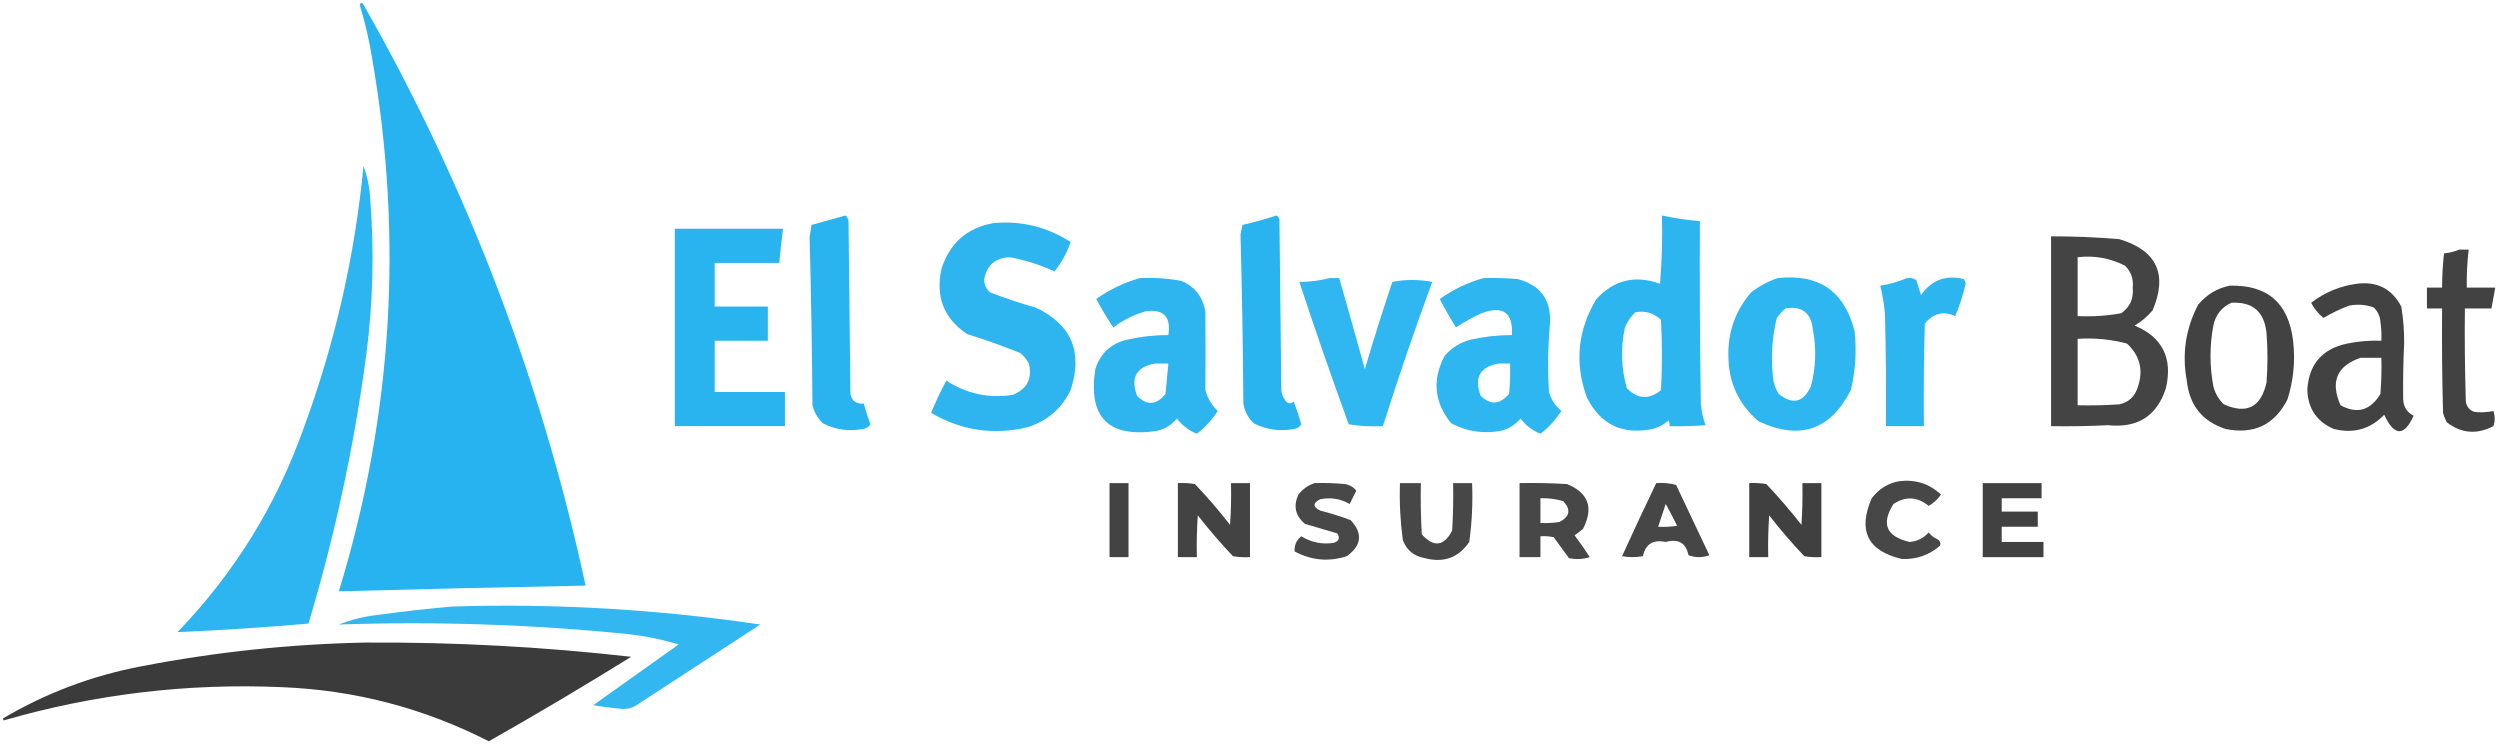<?xml version="1.0" encoding="UTF-8"?>
<!DOCTYPE svg PUBLIC "-//W3C//DTD SVG 1.1//EN" "http://www.w3.org/Graphics/SVG/1.1/DTD/svg11.dtd">
<svg xmlns="http://www.w3.org/2000/svg" version="1.1" width="1317px" height="393px" style="shape-rendering:geometricPrecision; text-rendering:geometricPrecision; image-rendering:optimizeQuality; fill-rule:evenodd; clip-rule:evenodd" xmlns:xlink="http://www.w3.org/1999/xlink">
<g><path style="opacity:0.982" fill="#24b2ef" d="M 189.5,2.5 C 190.077,1.227 190.743,1.227 191.5,2.5C 246.145,98.467 285.145,200.467 308.5,308.5C 265.161,309.318 221.828,310.318 178.5,311.5C 206.75,219.262 212.583,125.595 196,30.5C 194.431,20.899 192.264,11.566 189.5,2.5 Z"/></g>
<g><path style="opacity:0.959" fill="#24b2ef" d="M 191.5,87.5 C 193.509,92.856 194.676,98.523 195,104.5C 197.194,131.895 196.528,159.228 193,186.5C 186.623,234.673 176.456,282.006 162.5,328.5C 139.515,330.499 116.515,331.999 93.5,333C 123.32,302.121 145.487,266.287 160,225.5C 176.429,180.856 186.929,134.856 191.5,87.5 Z"/></g>
<g><path style="opacity:0.971" fill="#24b2ef" d="M 445.5,113.5 C 446.268,114.263 446.768,115.263 447,116.5C 447.333,146.833 447.667,177.167 448,207.5C 448.309,208.766 448.809,209.933 449.5,211C 451.364,212.406 453.197,212.906 455,212.5C 456.013,216.22 457.18,219.886 458.5,223.5C 457.619,224.971 456.286,225.804 454.5,226C 447.097,227.378 440.097,226.378 433.5,223C 430.769,220.374 428.936,217.207 428,213.5C 427.78,183.991 427.28,154.491 426.5,125C 426.833,122.833 427.167,120.667 427.5,118.5C 433.619,116.818 439.619,115.152 445.5,113.5 Z"/></g>
<g><path style="opacity:0.97" fill="#24b2ef" d="M 672.5,113.5 C 673.222,113.918 673.722,114.584 674,115.5C 674.333,145.5 674.667,175.5 675,205.5C 675.233,207.78 676.066,209.78 677.5,211.5C 678.833,212.833 680.167,212.833 681.5,211.5C 683.033,215.432 684.366,219.432 685.5,223.5C 684.619,224.971 683.286,225.804 681.5,226C 674.097,227.378 667.097,226.378 660.5,223C 657.485,220.137 655.651,216.637 655,212.5C 654.794,182.823 654.294,153.156 653.5,123.5C 653.833,121.833 654.167,120.167 654.5,118.5C 660.683,117.072 666.683,115.405 672.5,113.5 Z"/></g>
<g><path style="opacity:0.956" fill="#24b2ef" d="M 875.5,113.5 C 882.091,114.932 888.757,115.932 895.5,116.5C 895.333,148.502 895.5,180.502 896,212.5C 896.282,216.488 897.115,220.321 898.5,224C 892.175,224.5 885.842,224.666 879.5,224.5C 879.649,223.448 879.483,222.448 879,221.5C 876.531,223.652 873.698,225.152 870.5,226C 854.713,229.188 843.213,223.688 836,209.5C 829.388,191.348 831.054,174.015 841,157.5C 850.327,147.414 861.493,144.747 874.5,149.5C 875.499,137.518 875.832,125.518 875.5,113.5 Z M 861.5,164.5 C 866.765,163.571 871.265,164.904 875,168.5C 875.667,180.833 875.667,193.167 875,205.5C 868.775,210.663 862.775,210.33 857,204.5C 854.039,193.961 853.705,183.295 856,172.5C 857.273,169.403 859.107,166.736 861.5,164.5 Z"/></g>
<g><path style="opacity:0.951" fill="#24b2ef" d="M 523.5,117.5 C 538.202,116.217 551.702,119.551 564,127.5C 562.138,133.047 559.304,138.214 555.5,143C 548.139,139.548 540.305,137.048 532,135.5C 524.37,135.804 519.87,139.638 518.5,147C 518.408,149.814 519.408,152.147 521.5,154C 529.352,157.062 537.352,159.729 545.5,162C 564.459,170.837 570.625,185.337 564,205.5C 559.314,215.183 551.814,221.683 541.5,225C 523.472,229.353 506.472,226.853 490.5,217.5C 492.898,211.704 495.565,206.037 498.5,200.5C 509.226,207.466 520.892,209.966 533.5,208C 541.064,204.994 543.897,199.494 542,191.5C 540.878,189.376 539.378,187.543 537.5,186C 528.352,182.283 519.018,178.95 509.5,176C 497.19,167.762 492.69,156.262 496,141.5C 500.388,127.941 509.555,119.941 523.5,117.5 Z"/></g>
<g><path style="opacity:0.973" fill="#24b2ef" d="M 355.5,120.5 C 374.5,120.5 393.5,120.5 412.5,120.5C 411.74,126.489 411.073,132.489 410.5,138.5C 399.167,138.5 387.833,138.5 376.5,138.5C 376.5,146.167 376.5,153.833 376.5,161.5C 385.833,161.5 395.167,161.5 404.5,161.5C 404.5,167.5 404.5,173.5 404.5,179.5C 395.167,179.5 385.833,179.5 376.5,179.5C 376.5,188.5 376.5,197.5 376.5,206.5C 388.833,206.5 401.167,206.5 413.5,206.5C 413.5,212.5 413.5,218.5 413.5,224.5C 394.167,224.5 374.833,224.5 355.5,224.5C 355.5,189.833 355.5,155.167 355.5,120.5 Z"/></g>
<g><path style="opacity:0.913" fill="#323332" d="M 1080.5,124.5 C 1092.52,124.477 1104.52,124.977 1116.5,126C 1136.21,131.932 1142.05,144.432 1134,163.5C 1131.27,166.731 1128.11,169.397 1124.5,171.5C 1139.18,177.641 1144.68,188.641 1141,204.5C 1136.3,219.121 1126.13,225.621 1110.5,224C 1100.51,224.5 1090.51,224.666 1080.5,224.5C 1080.5,191.167 1080.5,157.833 1080.5,124.5 Z M 1094.5,135.5 C 1103.34,134.473 1111.67,135.973 1119.5,140C 1122.67,143.175 1124,147.008 1123.5,151.5C 1124.11,157.192 1122.11,161.692 1117.5,165C 1109.92,166.396 1102.25,166.896 1094.5,166.5C 1094.5,156.167 1094.5,145.833 1094.5,135.5 Z M 1094.5,178.5 C 1103.33,177.92 1112,178.753 1120.5,181C 1127.5,187.53 1129.33,195.364 1126,204.5C 1124.4,209.099 1121.24,211.932 1116.5,213C 1109.17,213.5 1101.84,213.666 1094.5,213.5C 1094.5,201.833 1094.5,190.167 1094.5,178.5 Z"/></g>
<g><path style="opacity:0.925" fill="#323332" d="M 1295.5,131.5 C 1297.17,131.5 1298.83,131.5 1300.5,131.5C 1299.72,138.137 1299.39,144.804 1299.5,151.5C 1304.5,151.5 1309.5,151.5 1314.5,151.5C 1313.83,155.167 1313.17,158.833 1312.5,162.5C 1307.83,162.5 1303.17,162.5 1298.5,162.5C 1298.33,178.837 1298.5,195.17 1299,211.5C 1299.4,214.232 1300.9,216.065 1303.5,217C 1306.85,217.388 1310.18,217.221 1313.5,216.5C 1314.45,219.208 1314.45,221.874 1313.5,224.5C 1304.81,229.016 1296.64,228.349 1289,222.5C 1288.14,220.913 1287.47,219.246 1287,217.5C 1286.5,199.17 1286.33,180.836 1286.5,162.5C 1283.83,162.5 1281.17,162.5 1278.5,162.5C 1278.5,158.833 1278.5,155.167 1278.5,151.5C 1281.17,151.5 1283.83,151.5 1286.5,151.5C 1286.5,145.477 1286.84,139.477 1287.5,133.5C 1290.37,133.198 1293.04,132.531 1295.5,131.5 Z"/></g>
<g><path style="opacity:0.95" fill="#24b2ef" d="M 600.5,146.5 C 607.906,146.152 615.239,146.652 622.5,148C 629.671,151.156 633.838,156.656 635,164.5C 635.091,178.169 635.091,191.836 635,205.5C 636.145,209.794 638.312,213.461 641.5,216.5C 638.455,221.206 634.788,225.206 630.5,228.5C 626.315,226.826 622.815,224.159 620,220.5C 617.222,223.807 613.722,225.974 609.5,227C 583.945,230.779 573.112,219.945 577,194.5C 579.573,186.261 585.073,181.095 593.5,179C 600.739,177.345 608.072,176.512 615.5,176.5C 616.985,166.82 612.985,162.654 603.5,164C 597.275,165.779 591.609,168.612 586.5,172.5C 583.248,167.666 580.248,162.666 577.5,157.5C 584.572,152.482 592.238,148.815 600.5,146.5 Z M 608.5,191.5 C 610.833,191.5 613.167,191.5 615.5,191.5C 614.971,196.822 614.471,202.156 614,207.5C 609.212,213.466 604.212,213.799 599,208.5C 595.449,198.928 598.615,193.261 608.5,191.5 Z"/></g>
<g><path style="opacity:0.945" fill="#24b2ef" d="M 700.5,146.5 C 702.167,146.5 703.833,146.5 705.5,146.5C 710.092,162.447 714.592,178.447 719,194.5C 723.514,179.124 728.347,163.791 733.5,148.5C 740.5,147.167 747.5,147.167 754.5,148.5C 745.254,173.654 736.587,198.987 728.5,224.5C 722.463,224.829 716.463,224.496 710.5,223.5C 701.427,198.615 692.761,173.615 684.5,148.5C 690.051,148.473 695.384,147.806 700.5,146.5 Z"/></g>
<g><path style="opacity:0.952" fill="#24b2ef" d="M 781.5,146.5 C 787.509,146.334 793.509,146.501 799.5,147C 811.72,150.237 817.387,158.237 816.5,171C 815.431,182.819 815.264,194.652 816,206.5C 817.152,210.487 819.318,213.82 822.5,216.5C 819.514,221.152 815.847,225.152 811.5,228.5C 807.315,226.826 803.815,224.159 801,220.5C 798.222,223.807 794.722,225.974 790.5,227C 781.319,228.622 772.653,227.289 764.5,223C 755.536,212.02 754.369,200.186 761,187.5C 764.605,183.279 769.105,180.446 774.5,179C 781.739,177.345 789.072,176.512 796.5,176.5C 797.103,164.624 791.77,160.791 780.5,165C 775.758,167.12 771.258,169.62 767,172.5C 763.967,167.628 761.133,162.628 758.5,157.5C 765.565,152.467 773.231,148.8 781.5,146.5 Z M 789.5,191.5 C 791.5,191.5 793.5,191.5 795.5,191.5C 795.666,196.844 795.499,202.177 795,207.5C 790.138,213.158 785.138,213.492 780,208.5C 776.469,198.884 779.636,193.217 789.5,191.5 Z"/></g>
<g><path style="opacity:0.953" fill="#24b2ef" d="M 936.5,146.5 C 958.21,144.096 971.71,153.429 977,174.5C 978.133,184.985 977.467,195.318 975,205.5C 964.329,226.554 948.163,232.054 926.5,222C 915.805,212.934 910.471,201.267 910.5,187C 910.357,174.425 914.357,163.425 922.5,154C 926.815,150.678 931.482,148.178 936.5,146.5 Z M 940.5,162.5 C 949.214,161.046 954.047,164.713 955,173.5C 956.956,183.566 956.623,193.566 954,203.5C 949.995,212.059 944.329,213.392 937,207.5C 935.25,204.754 934.25,201.754 934,198.5C 932.867,188.015 933.533,177.682 936,167.5C 937.366,165.638 938.866,163.972 940.5,162.5 Z"/></g>
<g><path style="opacity:0.954" fill="#24b2ef" d="M 1004.5,146.5 C 1006.29,146.215 1007.95,146.548 1009.5,147.5C 1010.33,150.161 1011.17,152.828 1012,155.5C 1017.46,147.527 1024.96,144.693 1034.5,147C 1035.06,147.725 1035.39,148.558 1035.5,149.5C 1034.15,155.376 1032.32,161.043 1030,166.5C 1023.75,163.685 1018.42,165.019 1014,170.5C 1013.5,188.497 1013.33,206.497 1013.5,224.5C 1006.83,224.5 1000.17,224.5 993.5,224.5C 993.667,204.831 993.5,185.164 993,165.5C 992.574,160.416 991.74,155.416 990.5,150.5C 995.437,149.739 1000.1,148.405 1004.5,146.5 Z"/></g>
<g><path style="opacity:0.922" fill="#323332" d="M 1241.5,149.5 C 1252.22,148.107 1260.05,152.107 1265,161.5C 1266.08,167.937 1266.58,174.437 1266.5,181C 1266.03,190.84 1265.87,200.674 1266,210.5C 1266.21,214.438 1268.05,217.272 1271.5,219C 1266.5,230.05 1261.33,229.884 1256,218.5C 1248.72,226.072 1239.89,228.572 1229.5,226C 1220.37,222.095 1215.7,215.095 1215.5,205C 1216.45,191.715 1223.45,183.715 1236.5,181C 1242.43,179.761 1248.43,179.261 1254.5,179.5C 1254.67,176.15 1254.5,172.817 1254,169.5C 1253.77,166.542 1252.6,164.042 1250.5,162C 1246.29,160.466 1241.96,160.133 1237.5,161C 1232.79,162.774 1228.29,164.941 1224,167.5C 1221.29,165.288 1219.12,162.621 1217.5,159.5C 1224.7,153.996 1232.7,150.663 1241.5,149.5 Z M 1243.5,188.5 C 1247.17,188.5 1250.83,188.5 1254.5,188.5C 1254.67,194.842 1254.5,201.175 1254,207.5C 1248.77,216.25 1241.77,218.25 1233,213.5C 1227.51,201.102 1231.01,192.768 1243.5,188.5 Z"/></g>
<g><path style="opacity:0.924" fill="#323332" d="M 1174.5,150.5 C 1194.44,149.931 1205.6,159.597 1208,179.5C 1209.23,190.072 1208.23,200.405 1205,210.5C 1198.2,223.816 1187.36,228.983 1172.5,226C 1160.21,222.033 1153.38,213.533 1152,200.5C 1149.4,186.459 1151.4,173.126 1158,160.5C 1162.43,155.211 1167.93,151.878 1174.5,150.5 Z M 1175.5,159.5 C 1186.71,158.875 1192.88,164.208 1194,175.5C 1194.67,184.167 1194.67,192.833 1194,201.5C 1191.08,214.543 1183.58,218.377 1171.5,213C 1168.77,210.374 1166.94,207.207 1166,203.5C 1164,192.833 1164,182.167 1166,171.5C 1167.19,165.819 1170.36,161.819 1175.5,159.5 Z"/></g>
<g><path style="opacity:0.896" fill="#323332" d="M 1000.5,253.5 C 1008.98,252.45 1016.32,254.783 1022.5,260.5C 1020.8,263.037 1018.63,265.037 1016,266.5C 1010.08,261.638 1003.91,261.305 997.5,265.5C 990.838,275.99 993.671,282.657 1006,285.5C 1010.02,285.157 1013.35,283.491 1016,280.5C 1017.21,282.049 1018.71,283.215 1020.5,284C 1022.01,284.837 1022.51,286.004 1022,287.5C 1016.3,292.402 1009.63,294.735 1002,294.5C 983.898,290.296 978.565,279.63 986,262.5C 989.752,257.551 994.585,254.551 1000.5,253.5 Z"/></g>
<g><path style="opacity:0.919" fill="#323332" d="M 584.5,254.5 C 587.833,254.5 591.167,254.5 594.5,254.5C 594.5,267.5 594.5,280.5 594.5,293.5C 591.167,293.5 587.833,293.5 584.5,293.5C 584.5,280.5 584.5,267.5 584.5,254.5 Z"/></g>
<g><path style="opacity:0.915" fill="#323332" d="M 620.5,254.5 C 623.518,254.335 626.518,254.502 629.5,255C 636.041,261.872 642.207,269.039 648,276.5C 648.5,269.174 648.666,261.841 648.5,254.5C 651.833,254.5 655.167,254.5 658.5,254.5C 658.5,267.5 658.5,280.5 658.5,293.5C 655.482,293.665 652.482,293.498 649.5,293C 642.978,286.113 636.812,278.946 631,271.5C 630.5,278.826 630.334,286.159 630.5,293.5C 627.167,293.5 623.833,293.5 620.5,293.5C 620.5,280.5 620.5,267.5 620.5,254.5 Z"/></g>
<g><path style="opacity:0.892" fill="#323332" d="M 692.5,254.5 C 697.844,254.334 703.177,254.501 708.5,255C 710.997,255.412 712.997,256.578 714.5,258.5C 713.333,260.833 712.167,263.167 711,265.5C 706.183,262.733 701.016,261.899 695.5,263C 691.5,265 691.5,267 695.5,269C 700.938,270.359 706.272,272.026 711.5,274C 718.025,280.95 717.359,287.283 709.5,293C 700.042,296.067 690.875,295.234 682,290.5C 681.781,287.267 682.948,284.601 685.5,282.5C 690.754,285.731 696.421,286.897 702.5,286C 705.346,285.121 706.013,283.454 704.5,281C 698.833,279.333 693.167,277.667 687.5,276C 682.37,271.782 681.204,266.616 684,260.5C 686.322,257.605 689.155,255.605 692.5,254.5 Z"/></g>
<g><path style="opacity:0.898" fill="#323332" d="M 737.5,254.5 C 741.167,254.5 744.833,254.5 748.5,254.5C 748.334,263.506 748.5,272.506 749,281.5C 755.342,288.492 760.675,287.825 765,279.5C 765.5,271.173 765.666,262.84 765.5,254.5C 768.833,254.5 772.167,254.5 775.5,254.5C 775.926,264.912 775.426,275.246 774,285.5C 768.324,293.84 760.49,296.673 750.5,294C 744.841,293.004 741.007,289.838 739,284.5C 737.669,274.55 737.169,264.55 737.5,254.5 Z"/></g>
<g><path style="opacity:0.9" fill="#323332" d="M 800.5,254.5 C 808.84,254.334 817.173,254.5 825.5,255C 836.793,259.603 839.626,267.436 834,278.5C 832.59,279.787 831.09,280.954 829.5,282C 832.29,285.746 834.957,289.579 837.5,293.5C 833.878,294.659 830.211,294.825 826.5,294C 823.833,290.333 821.167,286.667 818.5,283C 816.19,282.503 813.857,282.337 811.5,282.5C 811.5,286.167 811.5,289.833 811.5,293.5C 807.833,293.5 804.167,293.5 800.5,293.5C 800.5,280.5 800.5,267.5 800.5,254.5 Z M 811.5,262.5 C 815.582,262.344 819.582,262.844 823.5,264C 827.687,268.46 827.02,272.127 821.5,275C 818.183,275.498 814.85,275.665 811.5,275.5C 811.5,271.167 811.5,266.833 811.5,262.5 Z"/></g>
<g><path style="opacity:0.905" fill="#323332" d="M 872.5,254.5 C 876.106,254.211 879.606,254.544 883,255.5C 888.833,267.833 894.667,280.167 900.5,292.5C 896.833,293.833 893.167,293.833 889.5,292.5C 888.182,286.025 884.182,283.692 877.5,285.5C 870.831,284.124 866.831,286.624 865.5,293C 861.833,293.667 858.167,293.667 854.5,293C 860.369,280.096 866.369,267.262 872.5,254.5 Z M 877.5,265.5 C 879.58,269.202 881.58,273.035 883.5,277C 880.183,277.498 876.85,277.665 873.5,277.5C 874.826,273.51 876.16,269.51 877.5,265.5 Z"/></g>
<g><path style="opacity:0.931" fill="#323332" d="M 921.5,254.5 C 924.518,254.335 927.518,254.502 930.5,255C 937.022,261.887 943.188,269.054 949,276.5C 949.5,269.174 949.666,261.841 949.5,254.5C 952.833,254.5 956.167,254.5 959.5,254.5C 959.5,267.5 959.5,280.5 959.5,293.5C 956.482,293.665 953.482,293.498 950.5,293C 943.959,286.128 937.793,278.961 932,271.5C 931.5,278.826 931.334,286.159 931.5,293.5C 928.167,293.5 924.833,293.5 921.5,293.5C 921.5,280.5 921.5,267.5 921.5,254.5 Z"/></g>
<g><path style="opacity:0.926" fill="#323332" d="M 1044.5,254.5 C 1054.83,254.5 1065.17,254.5 1075.5,254.5C 1075.5,257.167 1075.5,259.833 1075.5,262.5C 1068.5,262.5 1061.5,262.5 1054.5,262.5C 1054.5,264.833 1054.5,267.167 1054.5,269.5C 1060.83,269.5 1067.17,269.5 1073.5,269.5C 1073.5,272.167 1073.5,274.833 1073.5,277.5C 1067.17,277.5 1060.83,277.5 1054.5,277.5C 1054.5,280.167 1054.5,282.833 1054.5,285.5C 1061.83,285.5 1069.17,285.5 1076.5,285.5C 1076.5,288.167 1076.5,290.833 1076.5,293.5C 1065.83,293.5 1055.17,293.5 1044.5,293.5C 1044.5,280.5 1044.5,267.5 1044.5,254.5 Z"/></g>
<g><path style="opacity:0.926" fill="#24b2ef" d="M 238.5,319.5 C 292.835,317.833 346.835,321 400.5,329C 378.5,343.333 356.5,357.667 334.5,372C 332.634,372.985 330.634,373.485 328.5,373.5C 323.138,373.053 317.805,372.387 312.5,371.5C 327.523,360.801 342.523,350.134 357.5,339.5C 348.69,336.838 339.69,335.005 330.5,334C 279.936,328.944 229.269,327.278 178.5,329C 184.892,326.485 191.559,324.819 198.5,324C 211.948,322.157 225.281,320.657 238.5,319.5 Z"/></g>
<g><path style="opacity:0.959" fill="#323332" d="M 192.5,338.5 C 239.321,338.219 285.988,340.719 332.5,346C 307.792,361.353 282.792,376.186 257.5,390.5C 223.292,373.031 186.959,363.531 148.5,362C 98.67,359.833 49.836,365.667 2,379.5C 1.833,379.167 1.667,378.833 1.5,378.5C 24.163,365.11 48.496,355.943 74.5,351C 113.626,343.455 152.96,339.288 192.5,338.5 Z"/></g>
</svg>
